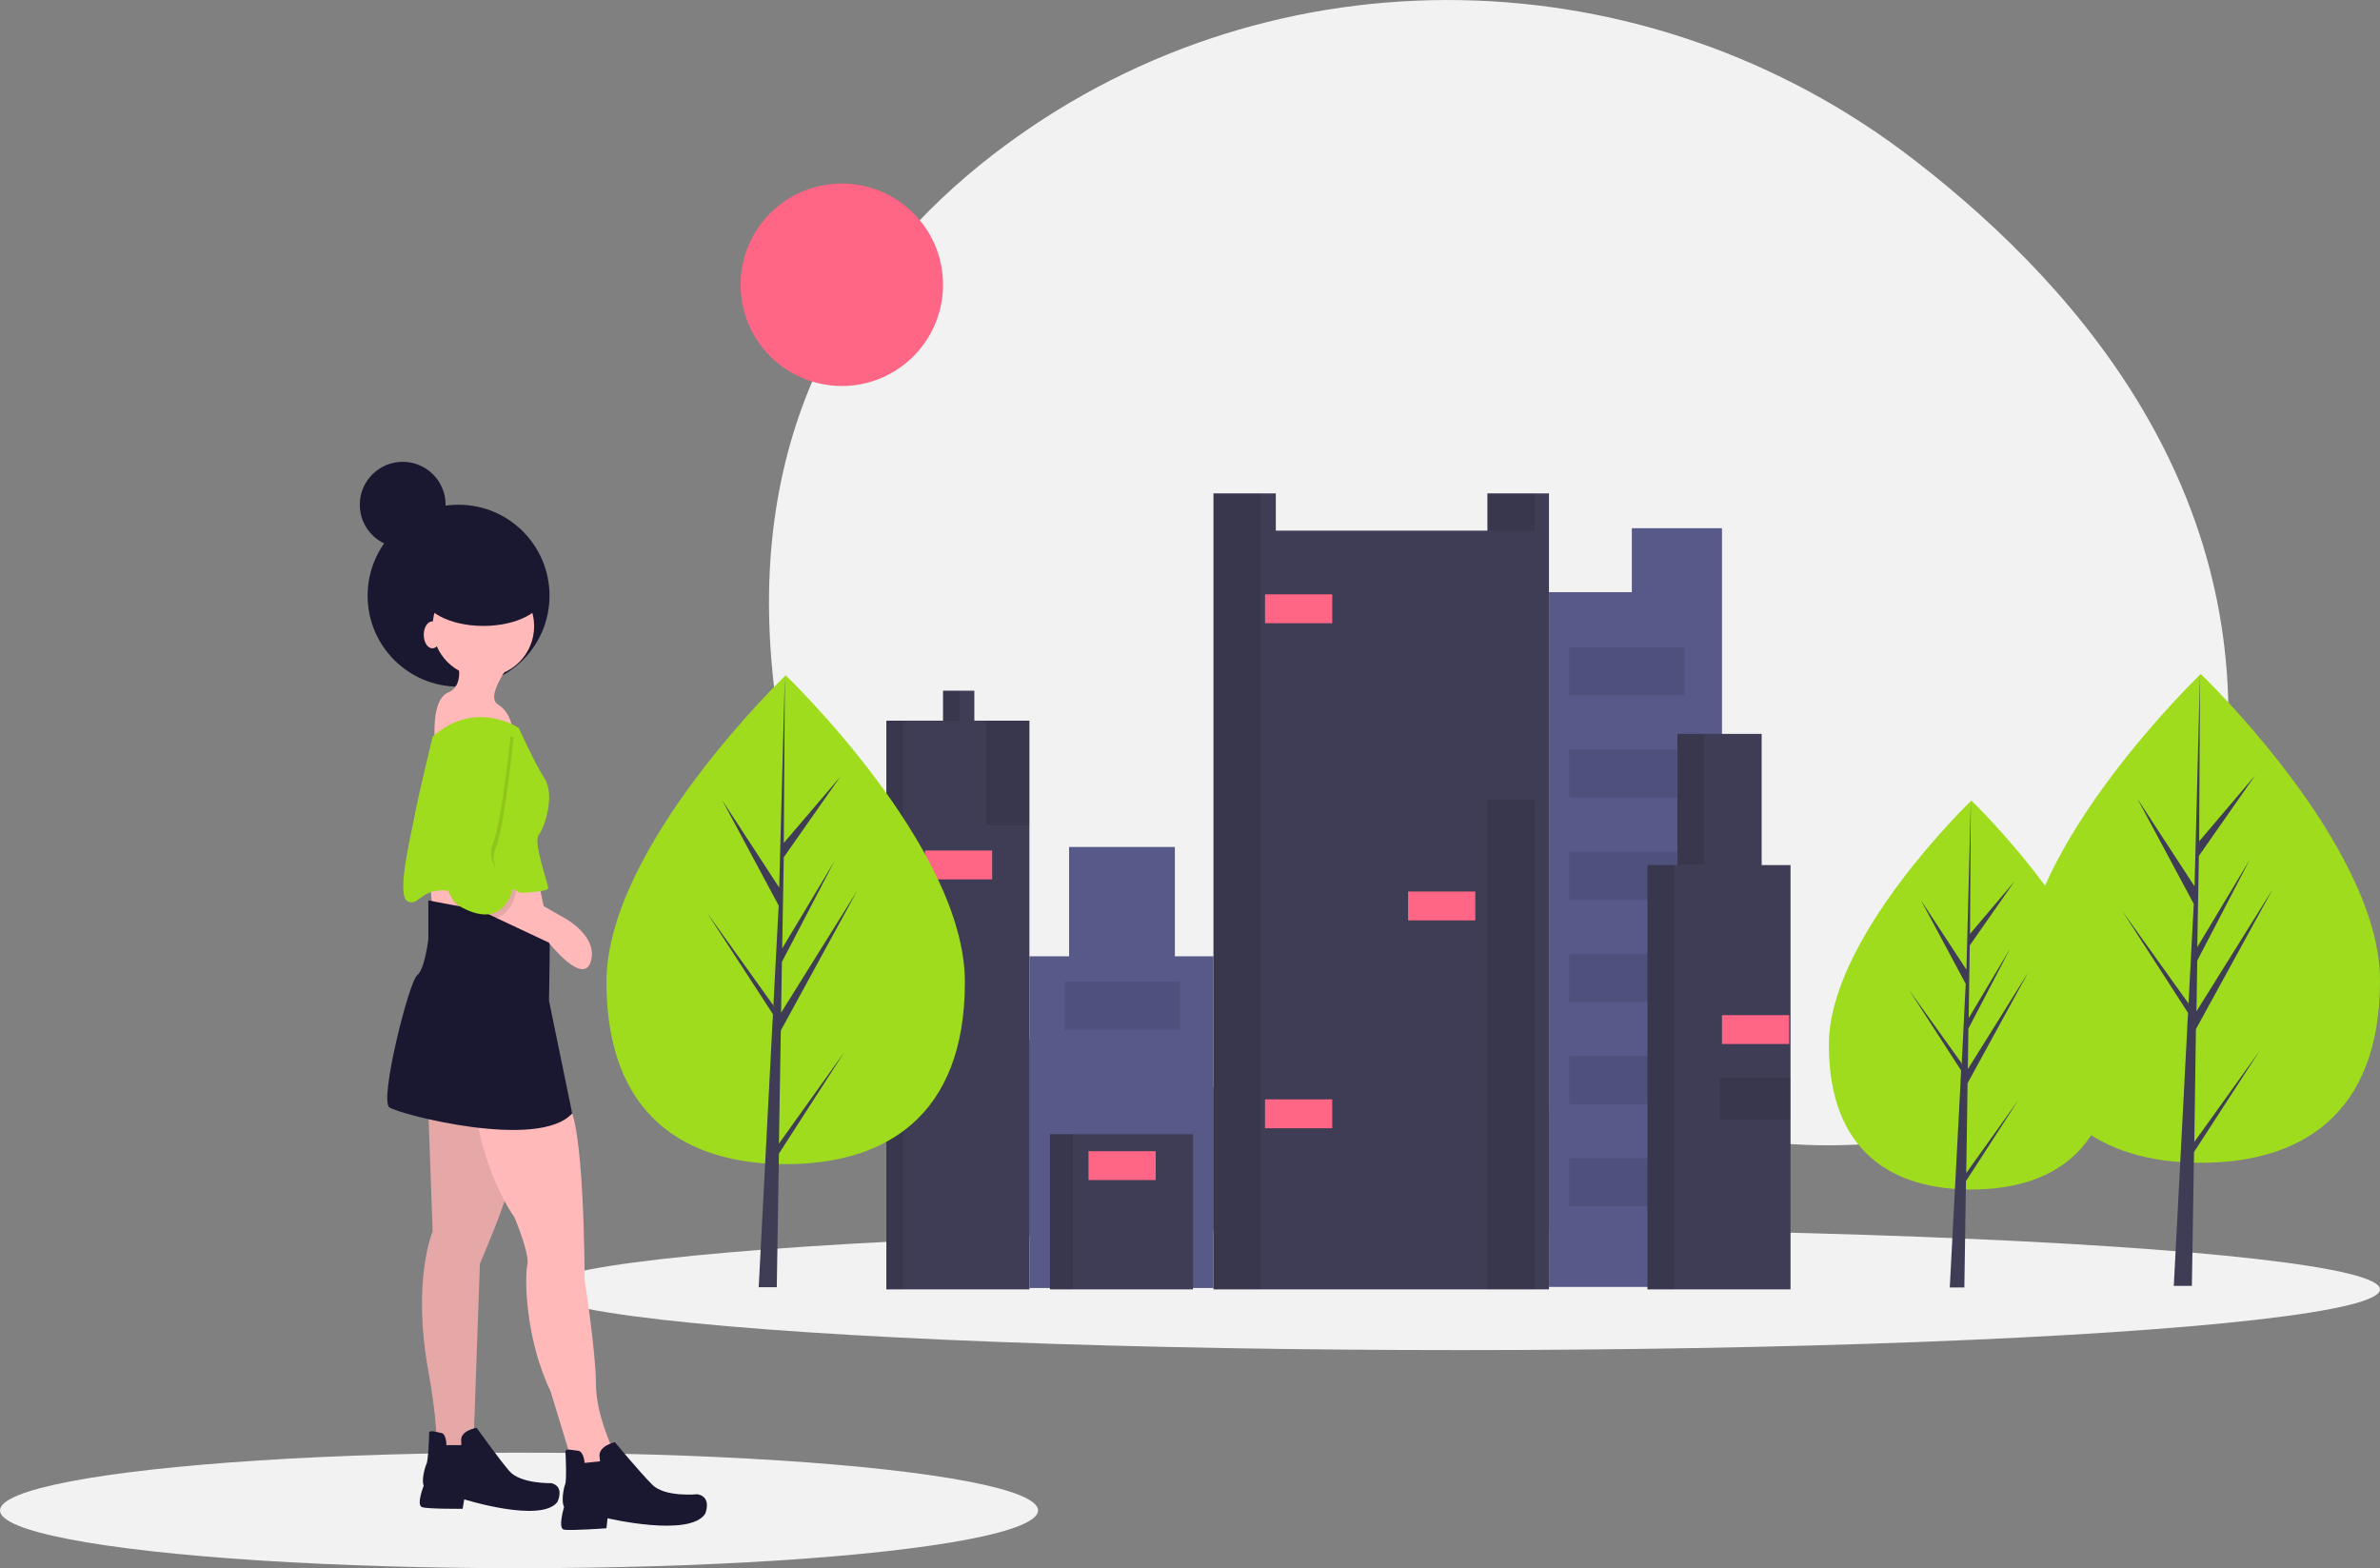 <?xml version="1.0" encoding="utf-8"?>
<!-- Generator: Adobe Illustrator 23.0.3, SVG Export Plug-In . SVG Version: 6.00 Build 0)  -->
<svg version="1.1" baseProfile="basic" id="Vrstva_1"
	 xmlns="http://www.w3.org/2000/svg" xmlns:xlink="http://www.w3.org/1999/xlink" x="0px" y="0px" viewBox="0 0 881.8 581"
	 xml:space="preserve">
<rect x="0" y="0" width="881.8" height="581" fill="#808080" stroke="none"/>
<path fill="#F2F2F2" d="M708.9,59c-98.8-76.2-236.2-79.3-336.5-5.1c-53,39.2-94.1,99.2-86.6,190.6c2.6,32.3,10,58.8,20.7,80.5
	c43.5,88,222,84.6,231.9,84.6c6.4,0,12.8,0.1,19.3,0.4c22.5,1,44.9,3.9,66.9,8.5c31.4,6.6,71.4,9.8,107.2-2.6
	c6.1-2.1,12-4.7,17.7-7.7c19.6-10.4,41.6-20.4,54.5-45.2c9.7-18.6,16.7-41.9,20.1-70.9C836.3,186.5,774.7,109.7,708.9,59z"/>
<ellipse fill="#F2F2F2" cx="540.7" cy="477.7" rx="341.1" ry="22.5"/>
<polygon fill="#575A89" points="604.6,195.7 604.6,219.4 573.9,219.4 573.9,476.8 638,476.8 638,229.2 638,219.4 638,195.7 "/>
<polygon fill="#575A89" points="435.3,354.3 435.3,313.8 396.1,313.8 396.1,354.3 381.4,354.3 381.4,477.2 449.6,477.2 449.6,354.3 
	"/>
<rect x="389" y="420.2" fill="#3F3D56" width="53" height="57.5"/>
<rect x="389" y="420.2" opacity="0.1" width="8.5" height="57.5"/>
<polygon fill="#3F3D56" points="551.1,182.8 551.1,196.6 472.7,196.6 472.7,182.8 449.6,182.8 449.6,477.7 573.9,477.7 573.9,182.8 
	"/>
<rect x="551.1" y="182.8" opacity="0.1" width="17.4" height="13.8"/>
<rect x="449.6" y="182.8" opacity="0.1" width="17.4" height="294.9"/>
<polygon fill="#3F3D56" points="361,267 361,255.9 349.4,255.9 349.4,267 328.4,267 328.4,477.7 381.4,477.7 381.4,267 "/>
<rect x="349.4" y="255.9" opacity="0.1" width="6.2" height="11.1"/>
<rect x="328.4" y="267" opacity="0.1" width="6.2" height="210.7"/>
<rect x="551.1" y="296.4" opacity="0.1" width="17.4" height="181.3"/>
<rect x="365.4" y="267" opacity="0.1" width="16" height="38.8"/>
<rect x="468.7" y="220.2" fill="#FF6584" width="24.9" height="10.7"/>
<rect x="521.7" y="330.3" fill="#FF6584" width="24.9" height="10.7"/>
<rect x="468.7" y="407.3" fill="#FF6584" width="24.9" height="10.7"/>
<rect x="342.7" y="315.1" fill="#FF6584" width="24.9" height="10.7"/>
<rect x="403.3" y="426.5" fill="#FF6584" width="24.9" height="10.7"/>
<rect x="394.4" y="363.7" opacity="0.1" width="42.8" height="17.8"/>
<rect x="581.4" y="239.8" opacity="0.1" width="42.8" height="17.8"/>
<rect x="581.4" y="277.7" opacity="0.1" width="42.8" height="17.8"/>
<rect x="581.4" y="315.6" opacity="0.1" width="42.8" height="17.8"/>
<rect x="581.4" y="353.4" opacity="0.1" width="42.8" height="17.8"/>
<rect x="581.4" y="391.3" opacity="0.1" width="42.8" height="17.8"/>
<rect x="581.4" y="429.1" opacity="0.1" width="42.8" height="17.8"/>
<polygon fill="#3F3D56" points="652.7,320.5 652.7,271.9 621.5,271.9 621.5,320.5 610.4,320.5 610.4,477.7 663.4,477.7 663.4,320.5 
	"/>
<rect x="621.5" y="271.9" opacity="0.1" width="9.8" height="48.5"/>
<rect x="610.4" y="320.5" opacity="0.1" width="9.8" height="157.2"/>
<rect x="637.1" y="399.3" opacity="0.1" width="26.3" height="15.6"/>
<rect x="638" y="376.1" fill="#FF6584" width="24.9" height="10.7"/>
<path fill="#A0DC1E" d="M881.8,363.3c0,50-29.7,67.5-66.4,67.5S749,413.3,749,363.3s66.4-113.6,66.4-113.6S881.8,313.3,881.8,363.3z
	"/>
<polygon fill="#3F3D56" points="813,423.1 813.6,381.3 842,329.5 813.8,374.7 814.1,355.9 833.6,318.4 814.1,350.9 814.1,350.9 
	814.7,317.1 835.6,287.2 814.8,311.7 815.1,249.7 813,331.8 813.1,328.4 791.9,295.9 812.8,334.9 810.8,372.8 810.8,371.7 
	786.3,337.5 810.7,375.3 810.4,380 810.4,380.1 810.4,380.5 805.4,476.4 812.1,476.4 812.9,426.8 837.3,389.2 "/>
<path fill="#A0DC1E" d="M783.2,387c0,39.8-23.6,53.7-52.8,53.7s-52.8-13.9-52.8-53.7s52.8-90.4,52.8-90.4S783.2,347.3,783.2,387z"/>
<polygon fill="#3F3D56" points="728.5,434.6 729,401.3 751.5,360.2 729.1,396.1 729.3,381.1 744.8,351.4 729.4,377.2 729.4,377.2 
	729.8,350.3 746.4,326.5 729.9,346 730.2,296.7 728.5,362 728.6,359.3 711.7,333.5 728.3,364.5 726.8,394.6 726.7,393.8 
	707.2,366.6 726.6,396.6 726.4,400.3 726.4,400.4 726.4,400.7 722.4,477 727.8,477 728.4,437.6 747.8,407.6 "/>
<path fill="#A0DC1E" d="M357.5,363.8c0,50-29.7,67.5-66.4,67.5s-66.4-17.5-66.4-67.5s66.4-113.6,66.4-113.6S357.5,313.8,357.5,363.8
	z"/>
<polygon fill="#3F3D56" points="288.6,423.7 289.3,381.8 317.6,330 289.4,375.2 289.7,356.4 309.2,319 289.8,351.4 289.8,351.4 
	290.4,317.6 311.3,287.8 290.4,312.3 290.8,250.2 288.6,332.4 288.8,329 267.6,296.5 288.5,335.5 286.5,373.3 286.4,372.3 
	261.9,338.1 286.4,375.8 286.1,380.6 286.1,380.6 286.1,381 281.1,476.9 287.8,476.9 288.6,427.4 312.9,389.7 "/>
<ellipse fill="#F2F2F2" cx="192.3" cy="559.6" rx="192.3" ry="21.4"/>
<circle fill="#1A1830" cx="169.9" cy="220.7" r="33.7"/>
<circle fill="#FFB9B9" cx="179.1" cy="232" r="18.8"/>
<path fill="#FFB9B9" d="M168.6,241.9c0,0,4.8,11.5-2.6,14.7c-7.3,3.2-4.5,22-4.5,22l28.7-6.1c0,0,0-8-5.7-11.5
	c-5.7-3.5,7.7-19.2,7.7-19.2H168.6z"/>
<polygon fill="#FFB9B9" points="159.3,326.9 160.3,337.4 203.4,344.7 199.2,325.3 "/>
<path fill="#FFB9B9" d="M158.7,411.5l1.6,44.7c0,0-7.7,18.2-1.6,51.7s1.6,42.8,1.6,42.8l21.7,2.9l-1.3-12.5l-5.1-10.9l2.2-62
	c0,0,9.9-23,10.2-27.5c0.3-4.5-0.6-37-0.6-37L158.7,411.5z"/>
<path opacity="0.1" d="M158.7,411.5l1.6,44.7c0,0-7.7,18.2-1.6,51.7s1.6,42.8,1.6,42.8l21.7,2.9l-1.3-12.5l-5.1-10.9l2.2-62
	c0,0,9.9-23,10.2-27.5c0.3-4.5-0.6-37-0.6-37L158.7,411.5z"/>
<path fill="#1A1830" d="M165.4,535.4c0,0,0-4.2-1.9-4.5s-4.5-1.3-4.5,0s-0.3,10.2-1,11.5c-0.6,1.3-1.9,6.1-1,8c0,0-2.9,7.3-0.6,8
	s15,0.6,15,0.6l0.6-3.5c0,0,28.4,8.9,34.5,1c0,0,2.9-5.7-2.2-7c0,0-11.5,0.3-15.6-4.5s-12.1-16-12.1-16s-6.4,1-5.7,5.1v1.3H165.4z"
	/>
<path fill="#FFB9B9" d="M176.2,412.4c0,0,3.2,22.4,14.4,38.6c0,0,5.7,13.4,4.8,17.6c-1,4.2-1,26.8,8.6,46.9L213,545l4.5,10.5
	l7.7,3.2l12.5,1l-7-14.7l-3.5-7.7c0,0-6.4-13.1-6.4-24.6c0-11.5-4.2-38.6-4.2-38.6s0-61.3-6.7-65.2S176.2,412.4,176.2,412.4z"/>
<path fill="#1A1830" d="M161.9,334.2l-3.2-0.6v14.4c0,0-1.3,11.2-4.2,13.4c-2.9,2.2-14.1,46.3-10.2,48.9c3.8,2.6,55.3,16,67.7,2.2
	l-8.6-41.8c0,0,0.6-28.7,0-28.7S161.9,334.2,161.9,334.2z"/>
<path fill="#A0DC1E" d="M192.2,269.7c0,0-16-10.9-31.9,3.2c0,0-5.7,23.6-6.7,29.4s-7,29.4-2.6,31.6c4.5,2.2,4.5-5.4,16-3.8
	c11.5,1.6,36.1,1,36.1-1c0-1.9-5.7-17.2-3.5-19.8s6.1-14.7,2.2-20.8S192.2,269.7,192.2,269.7z"/>
<path fill="#FFB9B9" d="M171.4,334.2l31.9,15c0,0,12.8,16.3,15.6,7s-9.6-16-9.6-16L188,328.1l-16.6,5.4L171.4,334.2z"/>
<path opacity="0.1" d="M173.7,272.9c0,0-18.2,56.2-1.6,65.2c16.6,8.9,19.2-8,19.2-8s-11.2-7-7.7-15.6s6.7-41.5,6.7-41.5L173.7,272.9
	z"/>
<path fill="#A0DC1E" d="M172.7,271c0,0-18.2,56.2-1.6,65.2c16.6,8.9,19.2-8,19.2-8s-11.2-7-7.7-15.6s6.7-41.5,6.7-41.5L172.7,271z"
	/>
<path fill="#1A1830" d="M216.6,542c0,0-0.3-4.3-2.4-4.5c-2-0.2-4.8-1-4.7,0.3c0.1,1.3,0.5,10.7-0.1,12.1c-0.6,1.4-1.5,6.5-0.4,8.4
	c0,0-2.4,7.9-0.1,8.4c2.4,0.5,15.8-0.5,15.8-0.5l0.4-3.7c0,0,30.5,7.2,36.2-1.7c0,0,2.6-6.2-2.9-7.2c0,0-12,1.2-16.7-3.5
	c-4.7-4.7-13.9-15.8-13.9-15.8s-6.6,1.5-5.6,5.8l0.1,1.3L216.6,542z"/>
<ellipse fill="#1A1830" cx="179.1" cy="219.8" rx="22.7" ry="12.1"/>
<ellipse fill="#FFB9B9" cx="160.2" cy="235.2" rx="3.2" ry="5"/>
<circle fill="#1A1830" cx="149.2" cy="187" r="15.9"/>
<circle fill="#FF6584" cx="311.9" cy="105.5" r="37.5"/>
</svg>
